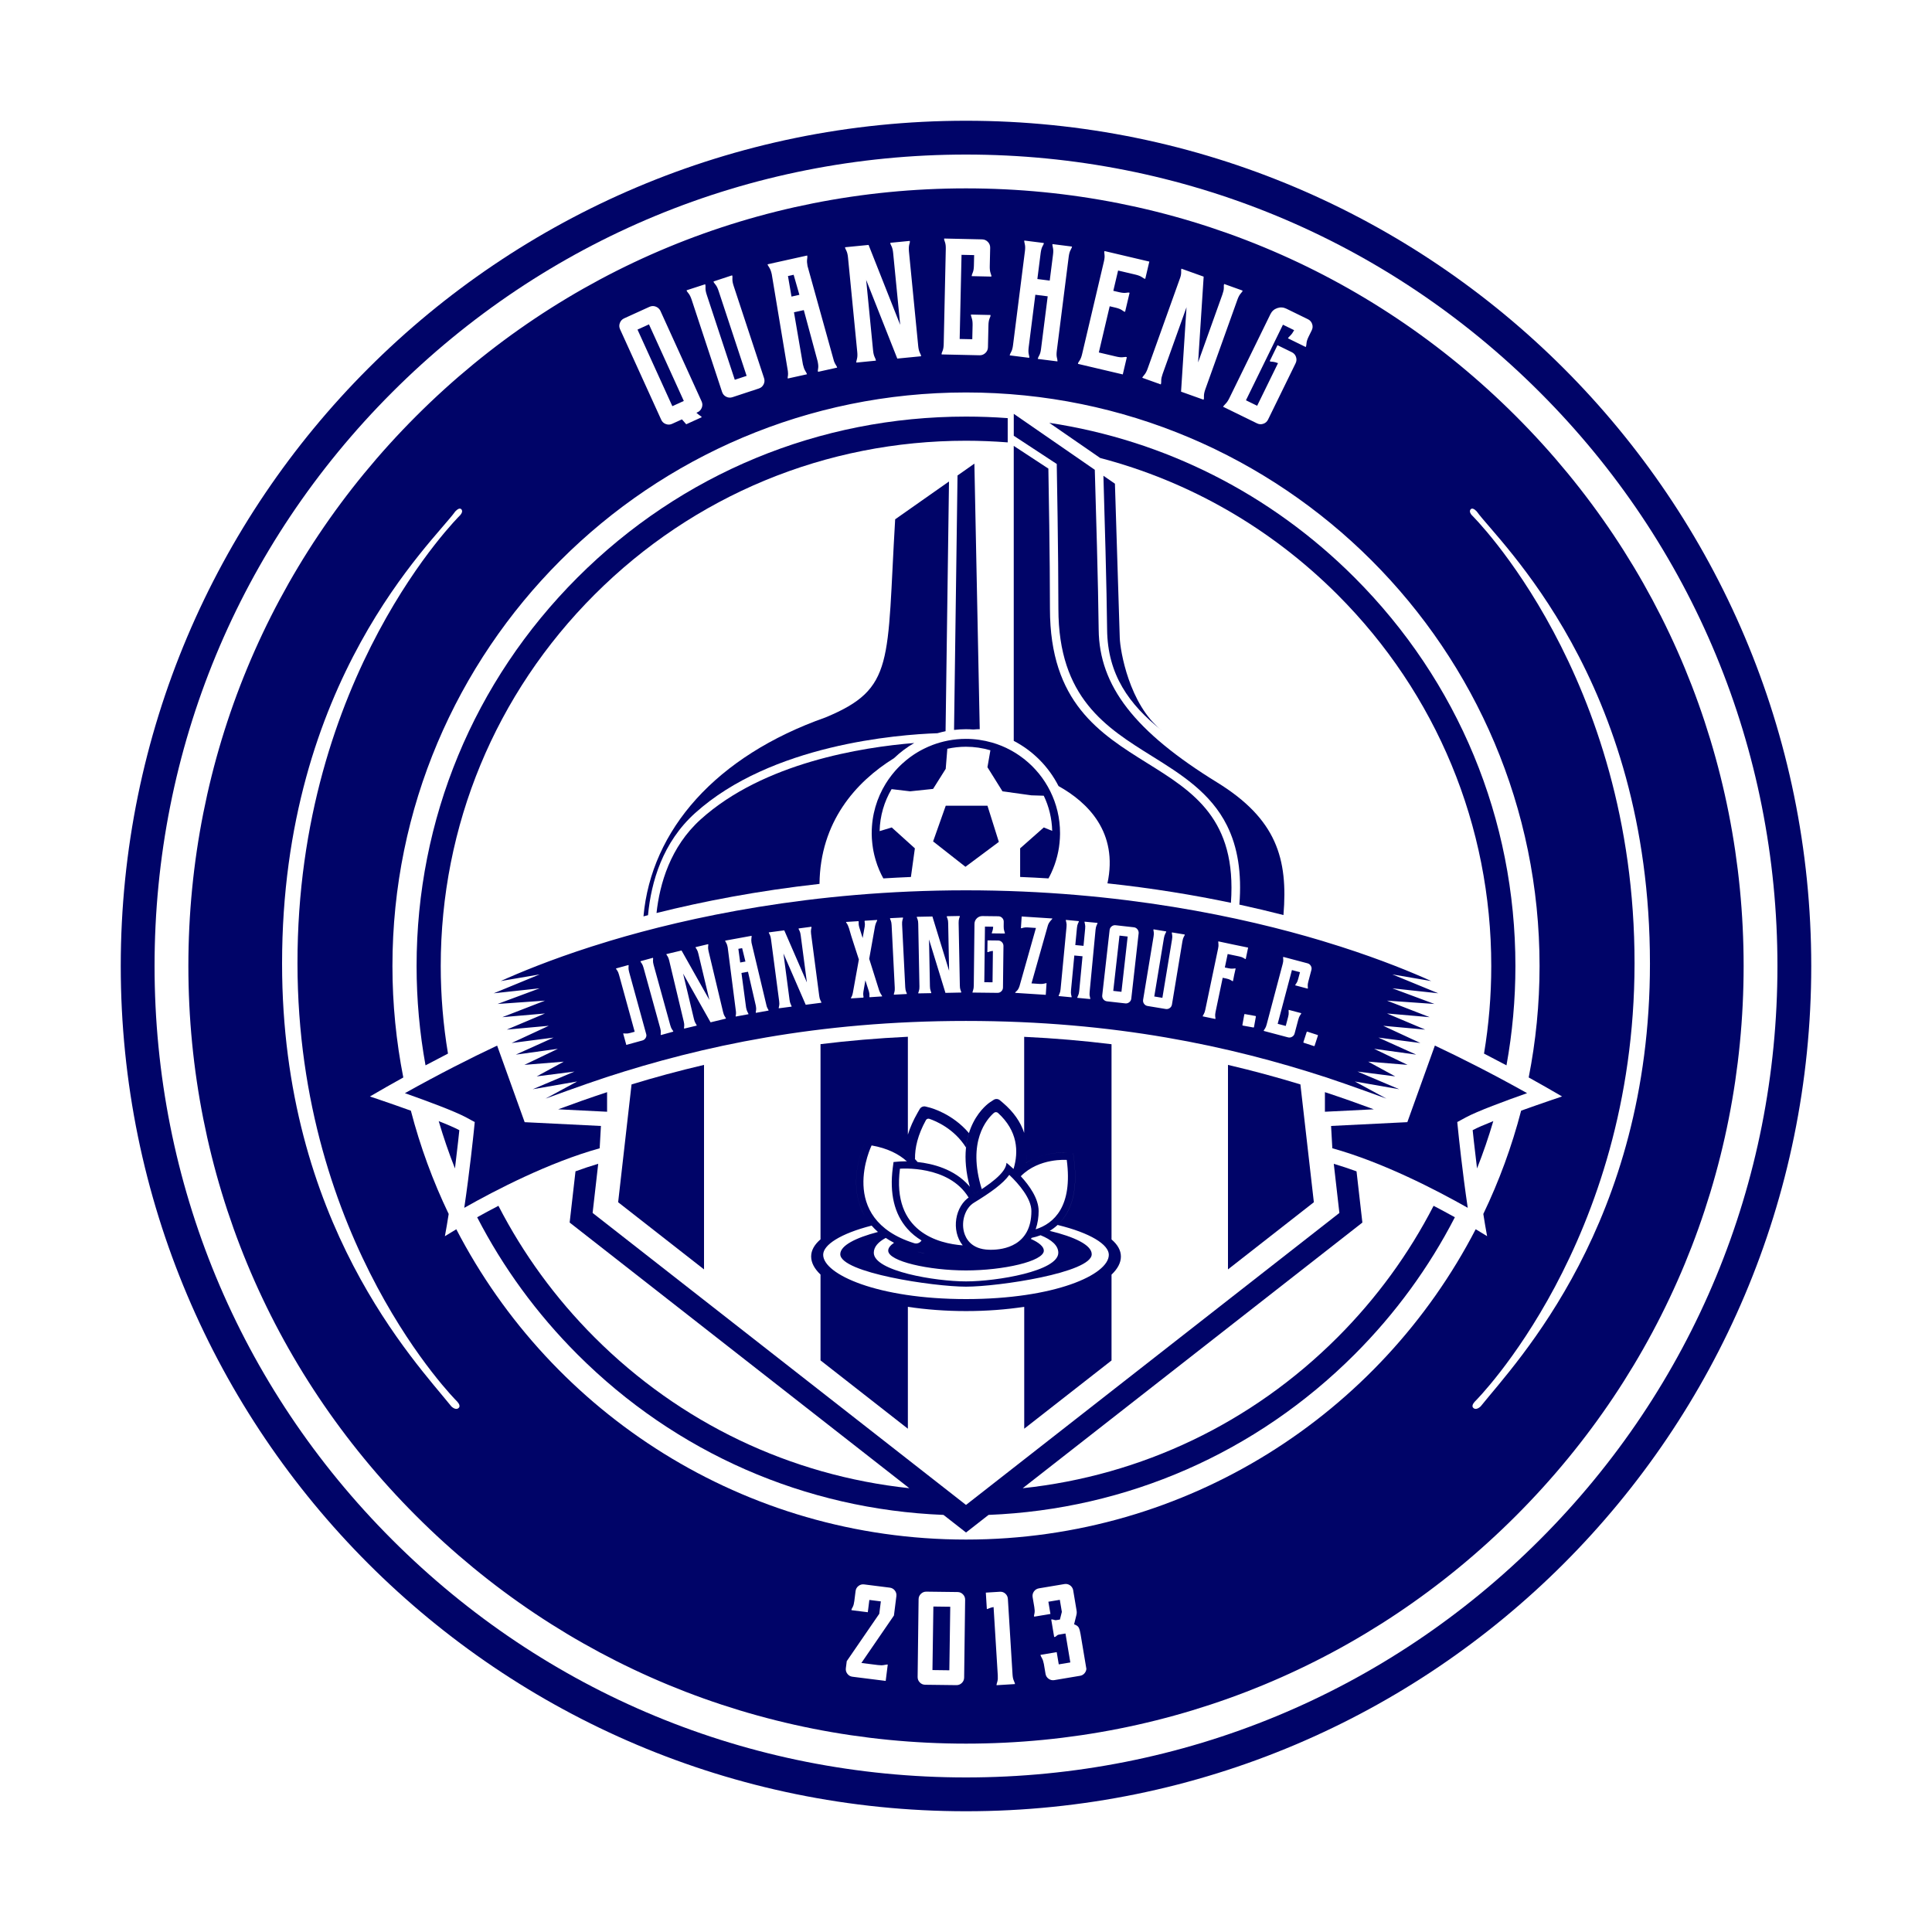 <?xml version="1.0" encoding="utf-8"?>
<!-- Created by @FCLOGO 2022-06-02 16:20:10 . https://fclogo.top/ -->
<!-- FOR PERSONAL USE ONLY NOT FOR COMMERCIAL USE -->
<svg version="1.1" xmlns="http://www.w3.org/2000/svg" xmlns:xlink="http://www.w3.org/1999/xlink" x="0px" y="0px"
	 viewBox="0 0 800 800" enable-background="new 0 0 800 800" xml:space="preserve">
<g>
	<path fill="#000468" d="M618.34,464.23c-3.61,1.43-6.69,2.75-8.54,3.75c0,0,0.69,6.82,1.81,15.84
		C614.15,477.41,616.39,470.87,618.34,464.23z"/>
	<path fill="#000468" d="M553.8,553.8c-35.5,35.5-81.1,57.19-130.32,62.44l140.65-110l-2.42-21.21c-3.14-1.14-6.29-2.19-9.42-3.12
		l2.32,20.35L407.42,617.36l0,0l-7.42,5.8L245.39,502.25l2.32-20.35c-3.13,0.93-6.28,1.98-9.41,3.12l-2.42,21.21l140.65,110
		c-49.22-5.25-94.83-26.94-130.32-62.44c-16.25-16.25-29.6-34.63-39.82-54.49c-3.2,1.66-6.16,3.27-8.81,4.74
		c10.67,20.71,24.61,39.87,41.56,56.82c40.76,40.76,94.27,64.14,151.54,66.43l9.33,7.29l9.33-7.29
		c57.27-2.29,110.78-25.67,151.54-66.43c16.95-16.95,30.88-36.11,41.55-56.82c-2.65-1.47-5.61-3.08-8.81-4.74
		C583.39,519.17,570.05,537.55,553.8,553.8z"/>
	<path fill="#000468" d="M291.52,525.63v-84.68c-10.67,2.49-20.66,5.23-30.01,8.09l-5.55,48.78L291.52,525.63z"/>
	<path fill="#000468" d="M508.48,525.63l35.56-27.81l-5.57-48.79c-9.35-2.85-19.33-5.59-29.99-8.08V525.63z"/>
	<path fill="#000468" d="M400,50C206.7,50,50,206.7,50,400s156.7,350,350,350s350-156.7,350-350S593.3,50,400,50z M637.59,637.59
		C574.13,701.05,489.75,736,400,736s-174.13-34.95-237.59-98.41S64,489.75,64,400s34.95-174.13,98.41-237.59S310.25,64,400,64
		s174.13,34.95,237.59,98.41S736,310.25,736,400S701.05,574.13,637.59,637.59z"/>
	<path fill="#000468" d="M185.5,436.27c-1.98-11.87-3-23.99-3-36.27c0-58.1,22.62-112.72,63.7-153.8
		c41.08-41.08,95.7-63.7,153.8-63.7c5.8,0,11.55,0.24,17.27,0.68l0-10.04c-5.72-0.43-11.48-0.64-17.27-0.64
		c-60.77,0-117.9,23.66-160.87,66.63S172.5,339.23,172.5,400c0,13.95,1.26,27.7,3.7,41.14C179.38,439.44,182.48,437.82,185.5,436.27
		z"/>
	<path fill="#000468" d="M553.8,246.2c41.08,41.08,63.7,95.7,63.7,153.8c0,12.28-1.02,24.4-3,36.27c3.02,1.55,6.12,3.17,9.3,4.87
		c2.44-13.44,3.7-27.19,3.7-41.14c0-60.77-23.66-117.9-66.63-160.87c-34.73-34.73-78.71-56.84-126.38-64.04l21.07,14.55
		C492.39,199.3,526.16,218.57,553.8,246.2z"/>
	<path fill="#000468" d="M188.39,483.83c1.12-9.03,1.81-15.84,1.81-15.84c-1.85-1.01-4.93-2.33-8.54-3.75
		C183.61,470.87,185.85,477.41,188.39,483.83z"/>
	<polygon fill="#000468" points="305.74,392.89 306.5,398.55 308.67,398.15 307.3,392.61 	"/>
	
		<rect x="452.43" y="397.59" transform="matrix(0.112 -0.994 0.994 0.112 15.101 815.491)" fill="#000468" width="23.03" height="3.41"/>
	<path fill="#000468" d="M576.54,403.48l16.13,2.76c-7.71-3.49-20.45-8.78-37.56-14.27c-2.54-0.81-5.16-1.63-7.89-2.45
		C515.49,380,464.2,368.66,400,368.66S284.51,380,252.78,389.52c-2.73,0.82-5.35,1.64-7.89,2.45
		c-17.11,5.49-29.85,10.78-37.56,14.27l16.13-2.76l-19.01,7.82l19.01-2.06l-17.42,6.48l19.64-1.38L208,421.19l17.67-1.53
		l-15.82,6.68h0l17.38-1.58l-15.38,7.13l17.38-2.25l-15.65,7.06l17.42-2.41l-13.85,6.65l16.29-1.33l-11.2,6.1l15.63-2l-17.28,7.32
		l18.39-3.21l-13.09,7.09c0,0,16.33-5.98,25.1-8.84c39.45-12.86,87.41-23.32,149-23.32s109.55,10.47,149,23.32
		c8.77,2.86,25.1,8.84,25.1,8.84l-13.09-7.09l18.39,3.21l-17.28-7.32l15.63,2l-11.2-6.1l16.29,1.33L569,434.29l17.42,2.41
		l-15.65-7.06l17.38,2.25l-15.38-7.13l17.38,1.58h0l-15.82-6.68l17.67,1.53l-17.67-6.85l19.64,1.38l-17.42-6.48l19.01,2.06
		L576.54,403.48z M267.36,429.78c-0.31,0.54-0.76,0.89-1.36,1.06l-6.66,1.83l-1.3-4.71c0.02-0.01,0.07-0.02,0.13-0.03
		c0.06-0.02,0.12-0.02,0.18-0.01c0.08-0.02,0.34-0.01,0.81,0.04c0.47,0.04,1.08-0.03,1.82-0.24l1.83-0.5l-6.49-23.59
		c-0.2-0.75-0.44-1.31-0.7-1.69c-0.27-0.38-0.42-0.61-0.47-0.67l-0.07-0.26l5.16-1.42l0.07,0.26c0,0.08-0.02,0.36-0.06,0.82
		c-0.03,0.46,0.06,1.07,0.26,1.82l7.05,25.64C267.75,428.69,267.67,429.24,267.36,429.78z M273.65,428.6l-0.08-0.3
		c0.01-0.05,0.03-0.32,0.06-0.8c0.03-0.48-0.06-1.08-0.26-1.8l-6.9-25c-0.21-0.75-0.44-1.31-0.71-1.7
		c-0.27-0.38-0.42-0.61-0.47-0.68l-0.08-0.3l5.16-1.42l0.08,0.3c0,0.08-0.02,0.36-0.06,0.82c-0.03,0.47,0.06,1.07,0.26,1.82l6.9,25
		c0.2,0.73,0.44,1.29,0.7,1.68c0.27,0.39,0.43,0.62,0.46,0.66l0.08,0.3L273.65,428.6z M294.23,423.32l-11.37-20.17l4.5,18.86
		c0.17,0.73,0.39,1.29,0.64,1.68c0.25,0.39,0.39,0.62,0.41,0.7c0.05,0.1,0.08,0.19,0.11,0.29l-5.24,1.25
		c-0.02-0.1-0.04-0.21-0.04-0.31c0.01-0.08,0.04-0.35,0.08-0.82c0.05-0.46-0.01-1.06-0.19-1.79l-6.03-25.27
		c-0.17-0.73-0.39-1.29-0.64-1.7c-0.26-0.4-0.4-0.63-0.44-0.67c-0.05-0.09-0.08-0.19-0.11-0.29l6.3-1.5l11.54,20.48l-4.58-19.2
		c-0.17-0.73-0.39-1.29-0.64-1.7c-0.26-0.4-0.4-0.63-0.44-0.67l-0.07-0.3l5.21-1.24l0.07,0.3c-0.01,0.06-0.04,0.32-0.09,0.8
		c-0.04,0.48,0.02,1.08,0.19,1.8l6.03,25.27c0.17,0.73,0.39,1.29,0.64,1.68c0.25,0.39,0.4,0.62,0.44,0.69l0.07,0.3L294.23,423.32z
		 M313,419.4l-0.06-0.31c0.02-0.05,0.06-0.31,0.14-0.77c0.07-0.46,0.04-1.07-0.1-1.83l-3.25-14.11l-2.71,0.5l1.92,14.35
		c0.14,0.74,0.32,1.32,0.55,1.73c0.23,0.42,0.35,0.65,0.36,0.7c0.05,0.1,0.08,0.2,0.09,0.3l-5.3,0.97c0.02-0.03,0.02-0.14-0.02-0.31
		c0.02-0.05,0.05-0.23,0.1-0.51c0.06-0.29,0.06-0.68,0.02-1.2l-3.42-26.65c-0.14-0.76-0.33-1.35-0.56-1.75
		c-0.23-0.4-0.37-0.64-0.41-0.71c-0.04-0.1-0.08-0.2-0.09-0.3l10.95-2c0.02,0.1,0.03,0.21,0.02,0.31c0.01,0.08-0.02,0.34-0.09,0.79
		c-0.08,0.45-0.06,1.04,0.05,1.78l6.28,26.32c0.16,0.44,0.31,0.78,0.46,1.02c0.15,0.24,0.23,0.38,0.24,0.43
		c0.04,0.1,0.08,0.2,0.1,0.3L313,419.4z M333.63,416.05l-9.22-21.23l2.53,19.22c0.1,0.74,0.25,1.32,0.46,1.74
		c0.21,0.42,0.32,0.66,0.33,0.74c0.04,0.1,0.06,0.2,0.08,0.3l-5.34,0.7c-0.01-0.1-0.01-0.21,0-0.31c0.02-0.08,0.07-0.35,0.17-0.8
		c0.1-0.46,0.1-1.05,0-1.8l-3.39-25.75c-0.1-0.74-0.25-1.33-0.47-1.76c-0.21-0.43-0.33-0.67-0.37-0.72c-0.04-0.1-0.07-0.2-0.08-0.3
		l6.42-0.84l9.37,21.57l-2.57-19.57c-0.1-0.74-0.25-1.33-0.46-1.76c-0.21-0.43-0.34-0.67-0.37-0.72l-0.04-0.31l5.3-0.7l0.04,0.31
		c-0.02,0.05-0.08,0.32-0.17,0.79c-0.09,0.47-0.09,1.07,0,1.82l3.38,25.76c0.1,0.75,0.25,1.32,0.47,1.74
		c0.21,0.41,0.33,0.66,0.37,0.73l0.04,0.31L333.63,416.05z M360.06,412.93c0-0.03-0.01-0.06-0.03-0.12
		c-0.02-0.05-0.03-0.11-0.03-0.19c0-0.05,0-0.26,0.02-0.62c0.02-0.36-0.06-0.86-0.23-1.5l-1.46-4.57l-0.82,4.75
		c-0.09,0.63-0.1,1.12-0.04,1.48c0.06,0.36,0.09,0.57,0.1,0.62l-0.06,0.31l-5.15,0.33l0.06-0.32c0.05-0.05,0.15-0.25,0.31-0.58
		c0.16-0.33,0.3-0.8,0.42-1.41l2.49-13.8c-0.68-2.16-1.39-4.32-2.11-6.49c-0.72-2.17-1.39-4.33-1.99-6.5l-0.14-0.34
		c-0.19-0.58-0.39-1.04-0.59-1.36c-0.2-0.32-0.33-0.51-0.39-0.56l-0.1-0.3l5.15-0.33l0.1,0.3c0,0.05,0,0.27-0.02,0.64
		c-0.02,0.38,0.06,0.88,0.23,1.52l1.42,4.53l0.86-4.75c0.09-0.63,0.1-1.12,0.04-1.48c-0.06-0.36-0.09-0.57-0.1-0.62l0.06-0.31
		l5.18-0.33l-0.06,0.31c-0.02,0.05-0.13,0.27-0.31,0.64c-0.18,0.37-0.36,0.89-0.52,1.55l-2.43,13.6l4.15,13.18
		c0.25,0.63,0.49,1.12,0.72,1.47c0.23,0.35,0.36,0.55,0.39,0.6l0.1,0.31L360.06,412.93z M370.15,411.87l-0.02-0.31
		c0.02-0.05,0.1-0.31,0.23-0.77c0.13-0.46,0.18-1.06,0.14-1.81l-1.3-25.9c-0.04-0.77-0.15-1.38-0.32-1.81
		c-0.18-0.43-0.28-0.68-0.31-0.76l-0.02-0.31l5.34-0.27l0.02,0.31c-0.02,0.08-0.1,0.34-0.23,0.79c-0.13,0.45-0.18,1.06-0.14,1.83
		l1.3,25.9c0.04,0.75,0.15,1.35,0.32,1.79c0.18,0.44,0.28,0.69,0.31,0.74l0.02,0.31L370.15,411.87z M391.49,411.13L384.69,389
		l0.37,19.38c0.01,0.75,0.1,1.34,0.27,1.78c0.16,0.44,0.25,0.69,0.25,0.77c0.03,0.1,0.04,0.21,0.04,0.31l-5.39,0.1
		c0-0.1,0.01-0.21,0.03-0.31c0.02-0.08,0.11-0.34,0.26-0.78c0.15-0.44,0.21-1.04,0.2-1.79l-0.5-25.97c-0.01-0.75-0.1-1.35-0.27-1.8
		c-0.16-0.45-0.26-0.7-0.29-0.75c-0.03-0.1-0.04-0.21-0.04-0.31l6.47-0.13l6.91,22.48l-0.38-19.73c-0.01-0.75-0.1-1.35-0.27-1.8
		c-0.16-0.45-0.26-0.7-0.29-0.75l-0.01-0.31l5.35-0.1l0.01,0.31c-0.03,0.05-0.11,0.31-0.26,0.76c-0.14,0.46-0.21,1.05-0.2,1.8
		l0.5,25.97c0.01,0.75,0.1,1.34,0.27,1.78c0.16,0.44,0.26,0.69,0.29,0.77l0.01,0.31L391.49,411.13z M407.85,383.68l-0.27,23.03
		l3.41,0.04l0.15-12.99c-0.58,0.05-1.05,0.13-1.39,0.26c-0.34,0.13-0.54,0.2-0.6,0.22l-0.3,0l0.06-4.85l4.38,0.05
		c0.62,0.01,1.15,0.23,1.58,0.68c0.43,0.45,0.65,0.98,0.64,1.6l-0.2,17.18c-0.01,0.62-0.23,1.15-0.68,1.58
		c-0.44,0.44-0.98,0.65-1.6,0.64L402.69,411c0-0.1,0.02-0.21,0.04-0.31c0-0.08,0.08-0.33,0.24-0.77c0.16-0.44,0.24-1.05,0.25-1.82
		l0.29-25.55c0.01-0.9,0.34-1.67,0.98-2.3c0.64-0.62,1.41-0.93,2.32-0.92l6.59,0.08c0.62,0.01,1.15,0.23,1.58,0.68
		c0.44,0.44,0.65,0.98,0.64,1.6l-0.02,1.94c-0.01,0.78,0.07,1.38,0.23,1.83c0.16,0.44,0.24,0.7,0.24,0.78
		c0.03,0.1,0.04,0.21,0.03,0.31l-5.42-0.06c0-0.1,0.02-0.21,0.04-0.31c0-0.05,0.08-0.29,0.24-0.72c0.16-0.42,0.25-1,0.29-1.72
		L407.85,383.68z M435.61,380.62c-0.03,0.05-0.11,0.14-0.23,0.26c-0.12,0.12-0.27,0.28-0.44,0.48c-0.17,0.2-0.35,0.44-0.53,0.74
		c-0.19,0.3-0.35,0.64-0.48,1.02l-6.81,24.08l3.33,0.22c0.77,0.05,1.38,0.01,1.83-0.11c0.45-0.13,0.71-0.19,0.79-0.18
		c0.03,0,0.06,0,0.1-0.02c0.04-0.01,0.07-0.01,0.1-0.01l0.08,0l-0.32,4.84l-12.69-0.82c0-0.05,0.05-0.15,0.14-0.3
		c0.05-0.05,0.27-0.25,0.64-0.6c0.37-0.35,0.72-0.97,1.03-1.86l6.81-24.11l-3.33-0.22c-0.78-0.05-1.39-0.01-1.83,0.11
		c-0.45,0.13-0.71,0.2-0.79,0.22l-0.27-0.02l0.31-4.84l12.73,0.82L435.61,380.62z M454.4,382.46c0,0.05-0.11,0.29-0.32,0.71
		c-0.21,0.42-0.35,1.02-0.43,1.79l-2.46,25.82c-0.07,0.77-0.05,1.39,0.08,1.84c0.12,0.45,0.18,0.72,0.18,0.8
		c0.02,0.08,0.02,0.17,0.01,0.27l-5.4-0.51c0.01-0.1,0.03-0.19,0.06-0.27c0.01-0.08,0.12-0.33,0.33-0.75
		c0.21-0.42,0.35-1.02,0.43-1.79l1.37-14.4l-3.4-0.32l-1.37,14.4c-0.07,0.77-0.05,1.39,0.06,1.84c0.11,0.45,0.18,0.72,0.2,0.8
		l-0.03,0.27l-5.36-0.51c0.01-0.1,0.03-0.19,0.06-0.27c0.01-0.08,0.11-0.33,0.32-0.75c0.21-0.42,0.35-1.02,0.43-1.79l2.46-25.82
		c0.08-0.77,0.05-1.38-0.08-1.84c-0.13-0.45-0.19-0.71-0.18-0.76c-0.02-0.1-0.02-0.21-0.01-0.31l5.37,0.51l-0.03,0.31
		c-0.03,0.05-0.15,0.28-0.34,0.71c-0.2,0.42-0.33,1.02-0.41,1.78l-0.68,7.11l3.4,0.32l0.68-7.11c0.07-0.77,0.05-1.38-0.07-1.83
		c-0.12-0.45-0.18-0.7-0.17-0.76c-0.02-0.11-0.02-0.21-0.01-0.31l5.38,0.51C454.46,382.25,454.43,382.36,454.4,382.46z
		 M468.44,413.5c-0.07,0.62-0.35,1.12-0.84,1.5c-0.49,0.39-1.04,0.55-1.65,0.48l-7.55-0.85c-0.62-0.07-1.12-0.35-1.51-0.83
		c-0.39-0.49-0.55-1.04-0.48-1.65l3.06-27.05c0.07-0.62,0.35-1.12,0.83-1.5c0.48-0.39,1.04-0.55,1.65-0.48l7.55,0.85
		c0.59,0.07,1.08,0.33,1.45,0.79c0.38,0.46,0.56,0.99,0.55,1.58L468.44,413.5z M490.54,387.27c-0.04,0.07-0.17,0.31-0.39,0.72
		c-0.22,0.41-0.4,0.99-0.53,1.76l-4,24.17l-0.34,2.03c-0.1,0.61-0.4,1.1-0.91,1.46c-0.5,0.36-1.06,0.49-1.68,0.39l-7.5-1.24
		c-0.61-0.1-1.1-0.41-1.46-0.91c-0.36-0.5-0.49-1.06-0.39-1.68l4.33-26.2c0.13-0.76,0.15-1.38,0.07-1.83
		c-0.08-0.46-0.13-0.73-0.14-0.81l0.05-0.31l5.28,0.87c-0.02,0.1-0.05,0.2-0.09,0.3c-0.01,0.08-0.13,0.32-0.36,0.73
		c-0.22,0.41-0.4,1-0.53,1.76l-3.99,24.14l3.36,0.56l3.99-24.14c0.12-0.76,0.15-1.37,0.07-1.83c-0.08-0.46-0.13-0.73-0.14-0.81
		l0.05-0.31l5.28,0.87L490.54,387.27z M508.72,400.94c0.75,0.16,1.36,0.21,1.82,0.14c0.46-0.07,0.73-0.09,0.8-0.07
		c0.06-0.01,0.12-0.02,0.18,0c0.06,0.01,0.11,0.02,0.13,0.03c-0.42,1.73-0.78,3.48-1.1,5.24l-0.3-0.06c-0.07-0.04-0.3-0.18-0.7-0.42
		c-0.39-0.24-0.97-0.44-1.72-0.6l-1.54-0.32l-2.96,14.16c-0.15,0.74-0.2,1.34-0.14,1.81c0.06,0.47,0.1,0.74,0.11,0.79l-0.06,0.3
		l-5.24-1.09c0.02-0.1,0.06-0.2,0.1-0.3c0.01-0.05,0.14-0.28,0.38-0.69c0.24-0.41,0.45-0.98,0.6-1.72l5.31-25.39
		c0.16-0.76,0.21-1.37,0.14-1.83c-0.06-0.46-0.09-0.73-0.07-0.81c0-0.11,0-0.21,0.02-0.31c2.05,0.45,4.1,0.89,6.17,1.31
		c2.06,0.42,4.12,0.84,6.17,1.27l-0.99,4.74l-0.3-0.06c-0.05-0.03-0.27-0.17-0.67-0.42c-0.4-0.24-0.98-0.44-1.73-0.6l-4.78-1
		l-1.17,5.58L508.72,400.94z M519.25,425.29c-0.03,0.14-0.11,0.2-0.26,0.17l-4.36-0.79c-0.14-0.03-0.2-0.11-0.18-0.25l0.78-4.33
		c0.03-0.14,0.11-0.2,0.26-0.18l4.36,0.79c0.15,0.03,0.21,0.11,0.18,0.26L519.25,425.29z M538.74,419.83
		c-0.04,0.04-0.19,0.26-0.45,0.66c-0.27,0.4-0.5,0.96-0.69,1.68l-1.53,5.77c-0.16,0.6-0.51,1.06-1.05,1.37
		c-0.54,0.31-1.11,0.39-1.71,0.23l-10.04-2.66l0.08-0.3c0.04-0.04,0.19-0.26,0.45-0.66c0.27-0.4,0.5-0.96,0.69-1.68l6.65-25.11
		c0.19-0.72,0.27-1.32,0.23-1.78c-0.04-0.46-0.06-0.74-0.07-0.82l0.08-0.3l10.04,2.66c0.6,0.16,1.06,0.51,1.37,1.05
		c0.31,0.54,0.39,1.11,0.23,1.7l-1.28,4.84c-0.2,0.75-0.28,1.35-0.24,1.82c0.04,0.46,0.06,0.74,0.07,0.82l-0.07,0.26l-5.21-1.38
		c0.03-0.1,0.06-0.19,0.11-0.25c0.02-0.07,0.17-0.3,0.44-0.68c0.28-0.38,0.51-0.95,0.71-1.7l0.75-2.81l-3.34-0.88l-5.9,22.26
		l3.34,0.88l0.99-3.75c0.19-0.73,0.27-1.33,0.23-1.81c-0.04-0.48-0.05-0.74-0.04-0.79c0.01-0.11,0.02-0.21,0.05-0.31l5.19,1.37
		L538.74,419.83z M544.35,433.02c-0.04,0.14-0.14,0.18-0.28,0.14l-4.22-1.38c-0.14-0.05-0.18-0.14-0.14-0.27l1.36-4.18
		c0.05-0.14,0.14-0.18,0.28-0.14l4.22,1.37c0.14,0.05,0.19,0.14,0.14,0.28L544.35,433.02z"/>
	<path fill="#000468" d="M386.3,678.38c-0.07,4.38-0.13,8.76-0.19,13.16l6.99,0.09c0.05-4.39,0.12-8.77,0.19-13.13
		c0.07-4.35,0.14-8.75,0.19-13.18l-6.99-0.09C386.44,669.62,386.37,674.01,386.3,678.38z"/>
	<path fill="#000468" d="M627.69,172.31C566.87,111.49,486.01,78,400,78c-86.01,0-166.87,33.49-227.69,94.31S78,313.99,78,400
		c0,86.01,33.49,166.87,94.31,227.69C233.13,688.51,313.99,722,400,722c86.01,0,166.87-33.49,227.69-94.31
		C688.51,566.87,722,486.01,722,400C722,313.99,688.51,233.13,627.69,172.31z M528.88,127.58c1.28-0.44,2.54-0.36,3.77,0.24
		l8.96,4.38c0.84,0.41,1.42,1.06,1.72,1.95c0.31,0.89,0.25,1.75-0.16,2.6l-1.29,2.63c-0.52,1.06-0.81,1.94-0.87,2.65
		c-0.07,0.71-0.12,1.12-0.17,1.22c-0.03,0.16-0.09,0.31-0.15,0.45l-7.38-3.61c0.07-0.14,0.16-0.27,0.26-0.39
		c0.03-0.07,0.3-0.34,0.79-0.82c0.49-0.48,1-1.2,1.52-2.16l-4.64-2.27l-15.32,31.3l4.64,2.27l8.64-17.65
		c-0.83-0.32-1.52-0.51-2.07-0.56c-0.55-0.05-0.87-0.08-0.96-0.08l-0.41-0.2l3.22-6.59l5.95,2.91c0.84,0.41,1.42,1.06,1.72,1.95
		c0.3,0.89,0.25,1.75-0.16,2.6l-11.42,23.35c-0.41,0.84-1.06,1.42-1.95,1.72c-0.89,0.31-1.76,0.25-2.6-0.16l-14.07-6.88
		c0.07-0.14,0.15-0.27,0.26-0.4c0.05-0.1,0.33-0.4,0.83-0.9c0.5-0.5,1.01-1.27,1.53-2.32l16.99-34.73
		C526.66,128.85,527.6,128.02,528.88,127.58z M489.09,112.93c0.01-0.72,0.01-1.13,0-1.22c0.01-0.16,0.05-0.31,0.1-0.46l9.22,3.3
		l-2.3,35.51l10.06-28.12c0.38-1.07,0.58-1.96,0.59-2.68c0.01-0.72,0.01-1.13,0-1.22l0.16-0.44l7.62,2.73l-0.16,0.44
		c-0.07,0.06-0.32,0.37-0.77,0.94c-0.45,0.57-0.87,1.38-1.25,2.45l-13.25,37.01c-0.38,1.07-0.57,1.95-0.58,2.66
		c0,0.71-0.01,1.12-0.01,1.24l-0.16,0.44l-9.31-3.33l2.26-34.96l-9.89,27.62c-0.38,1.07-0.58,1.95-0.58,2.66
		c0,0.71-0.02,1.11-0.06,1.22c-0.02,0.16-0.06,0.32-0.11,0.46l-7.68-2.75c0.05-0.15,0.12-0.29,0.21-0.42
		c0.08-0.1,0.34-0.42,0.78-0.97c0.44-0.55,0.86-1.35,1.24-2.42l13.25-37.01C488.89,114.54,489.08,113.65,489.09,112.93z
		 M446.45,150.21c0.05-0.06,0.28-0.4,0.66-1.02c0.38-0.61,0.71-1.47,0.97-2.58l9.01-38.26c0.26-1.1,0.35-2,0.28-2.71
		c-0.08-0.7-0.12-1.11-0.13-1.24l0.11-0.45l18.56,4.37l-1.68,7.14l-0.46-0.11c-0.1-0.07-0.46-0.29-1.05-0.67
		c-0.59-0.38-1.46-0.71-2.6-0.98l-7.14-1.68l-1.98,8.4l2.34,0.55c1.14,0.27,2.06,0.37,2.76,0.29c0.7-0.08,1.1-0.13,1.18-0.14
		l0.46,0.11l-1.86,7.88l-0.45-0.11c-0.07-0.06-0.4-0.27-0.99-0.66c-0.6-0.38-1.46-0.7-2.6-0.97l-2.34-0.55l-4.5,19.13l7.14,1.68
		c1.14,0.27,2.06,0.37,2.76,0.29c0.7-0.08,1.11-0.12,1.24-0.13l0.46,0.11l-1.68,7.14l-18.56-4.37L446.45,150.21z M418.21,146.75
		c0.02-0.12,0.19-0.49,0.53-1.12c0.34-0.63,0.58-1.52,0.73-2.69l4.93-38.94c0.15-1.16,0.14-2.09-0.03-2.78
		c-0.17-0.69-0.25-1.08-0.24-1.15c-0.02-0.16-0.02-0.32,0-0.47l8.09,1.02l-0.06,0.46c-0.05,0.07-0.23,0.42-0.55,1.05
		c-0.32,0.63-0.55,1.52-0.7,2.68l-1.36,10.73l5.12,0.65l1.36-10.73c0.15-1.16,0.14-2.08-0.02-2.77c-0.16-0.69-0.23-1.07-0.22-1.15
		c-0.02-0.16-0.02-0.32,0-0.47l8.11,1.03c-0.02,0.16-0.06,0.31-0.12,0.46c-0.01,0.08-0.18,0.43-0.52,1.06
		c-0.34,0.63-0.58,1.52-0.73,2.69l-4.93,38.94c-0.15,1.17-0.14,2.09,0.03,2.78c0.17,0.69,0.24,1.1,0.23,1.21
		c0.03,0.12,0.03,0.26,0.01,0.41l-8.15-1.03c0.02-0.15,0.06-0.29,0.11-0.4c0.02-0.12,0.19-0.49,0.53-1.12
		c0.34-0.63,0.58-1.52,0.72-2.69l2.75-21.71l-5.12-0.65l-2.75,21.71c-0.15,1.17-0.15,2.09,0,2.78c0.15,0.69,0.23,1.1,0.26,1.22
		l-0.05,0.41l-8.09-1.02C418.13,147,418.16,146.86,418.21,146.75z M389.92,146.27c0.04-0.07,0.19-0.45,0.44-1.13
		c0.25-0.68,0.39-1.59,0.41-2.72l0.86-39.3c0.03-1.13-0.07-2.03-0.29-2.7c-0.22-0.67-0.35-1.06-0.39-1.18l0.01-0.47l15.71,0.35
		c0.94,0.02,1.74,0.37,2.39,1.05c0.65,0.68,0.97,1.49,0.95,2.43l-0.17,7.57c-0.03,1.17,0.07,2.09,0.29,2.77
		c0.22,0.67,0.35,1.06,0.38,1.18l-0.01,0.41l-8.15-0.18c0-0.16,0.03-0.29,0.07-0.41c0-0.12,0.14-0.51,0.41-1.16
		c0.27-0.66,0.41-1.58,0.44-2.75l0.1-4.4l-5.22-0.11l-0.77,34.84l5.22,0.11l0.13-5.86c0.02-1.13-0.08-2.05-0.31-2.74
		c-0.23-0.69-0.34-1.07-0.34-1.15c-0.03-0.16-0.05-0.31-0.05-0.47l8.12,0.18l-0.01,0.47c-0.04,0.08-0.18,0.46-0.44,1.13
		c-0.25,0.68-0.39,1.59-0.41,2.72l-0.2,9.03c-0.02,0.94-0.37,1.73-1.05,2.38c-0.68,0.65-1.49,0.97-2.43,0.95l-15.71-0.35
		L389.92,146.27z M359.66,101.42l13.09,33.09l-2.91-29.72c-0.11-1.13-0.32-2.02-0.61-2.68c-0.3-0.66-0.47-1.03-0.52-1.1l-0.05-0.47
		l8.06-0.79l0.05,0.47c-0.03,0.08-0.13,0.48-0.3,1.18c-0.16,0.7-0.2,1.62-0.09,2.75l3.83,39.12c0.11,1.13,0.32,2.01,0.61,2.65
		c0.3,0.64,0.47,1.01,0.52,1.13l0.05,0.47l-9.84,0.96l-12.89-32.58l2.86,29.2c0.11,1.13,0.32,2.01,0.61,2.65
		c0.3,0.64,0.46,1.02,0.47,1.13c0.05,0.15,0.09,0.31,0.1,0.46l-8.12,0.8c-0.02-0.15-0.01-0.31,0.01-0.47
		c0.03-0.12,0.13-0.52,0.29-1.21c0.17-0.69,0.2-1.59,0.09-2.72l-3.83-39.12c-0.11-1.13-0.32-2.02-0.62-2.68
		c-0.3-0.66-0.48-1.03-0.52-1.1c-0.05-0.15-0.09-0.3-0.1-0.46L359.66,101.42z M334.25,105.8c0.03,0.15,0.05,0.31,0.05,0.47
		c0.03,0.12-0.01,0.51-0.1,1.2c-0.09,0.68-0.03,1.58,0.18,2.69l10.97,39.45c0.27,0.66,0.52,1.17,0.76,1.52
		c0.24,0.35,0.36,0.56,0.38,0.64c0.07,0.15,0.13,0.3,0.16,0.45l-7.91,1.75l-0.1-0.46c0.02-0.08,0.08-0.48,0.16-1.18
		c0.09-0.7,0-1.62-0.25-2.77l-5.71-21.15l-4.07,0.9l3.7,21.59c0.25,1.11,0.56,1.97,0.93,2.59c0.38,0.62,0.57,0.97,0.59,1.04
		c0.07,0.15,0.13,0.3,0.16,0.45l-7.96,1.76c0.03-0.05,0.02-0.2-0.04-0.47c0.02-0.08,0.06-0.34,0.13-0.78
		c0.06-0.43,0.05-1.04-0.04-1.82l-6.67-40.11c-0.25-1.14-0.57-2.02-0.94-2.62c-0.37-0.6-0.59-0.95-0.65-1.06
		c-0.07-0.14-0.13-0.29-0.16-0.44L334.25,105.8z M292.01,117.7c0.05,0.15,0.08,0.3,0.09,0.46c0.04,0.11,0.05,0.52,0.03,1.22
		c-0.02,0.7,0.16,1.61,0.53,2.72l11.6,35.16l4.9-1.62l-11.6-35.16c-0.37-1.11-0.77-1.95-1.2-2.5c-0.43-0.56-0.68-0.89-0.76-0.99
		l-0.15-0.44l7.69-2.54l0.15,0.44c0,0.13-0.01,0.54-0.02,1.24c-0.01,0.71,0.16,1.62,0.53,2.73l11.61,35.21l0.97,2.95
		c0.29,0.89,0.23,1.76-0.19,2.59c-0.42,0.84-1.08,1.41-1.97,1.7l-10.92,3.6c-0.89,0.29-1.76,0.23-2.6-0.19
		c-0.84-0.42-1.4-1.08-1.7-1.97l-12.59-38.17c-0.37-1.11-0.77-1.95-1.2-2.51c-0.43-0.56-0.69-0.89-0.76-0.99l-0.15-0.44
		L292.01,117.7z M256.67,133.73c0.33-0.88,0.92-1.52,1.78-1.91l10.5-4.78c0.82-0.37,1.66-0.41,2.5-0.11
		c0.85,0.3,1.49,0.85,1.94,1.63l17.13,37.65c0.39,0.85,0.42,1.72,0.08,2.6c-0.34,0.88-0.94,1.52-1.8,1.91l-0.43,0.2
		c0.51,0.46,0.94,0.8,1.28,1.03c0.34,0.23,0.55,0.38,0.62,0.43c0.14,0.11,0.24,0.24,0.3,0.38l-6.42,2.92l-1.77-2.03l-4.07,1.85
		c-0.86,0.39-1.72,0.42-2.61,0.09c-0.88-0.33-1.52-0.92-1.9-1.77l-17.05-37.49C256.36,135.48,256.33,134.61,256.67,133.73z
		 M190.02,582.89c-1.25,1.4-3.15-0.56-3.15-0.56c-14.73-18.37-70.07-75.77-70.07-183.35c0-117.45,62.86-174.84,71.67-187.14
		c0,0,1.59-1.91,2.52-1c1.03,1-0.47,2.52-0.47,2.52s-67.45,66.35-67.34,185.62c0.11,115.55,65.9,181.14,65.9,181.14
		S190.95,581.86,190.02,582.89z M371.17,660.93l-1.01,8.02l-13.48,19.65l6.82,0.86c1.05,0.13,1.9,0.13,2.56-0.01
		c0.66-0.14,1.03-0.2,1.1-0.19c0.15-0.02,0.3-0.02,0.44,0l-0.85,6.77l-13.76-1.73c-0.87-0.11-1.57-0.51-2.1-1.2
		c-0.54-0.69-0.75-1.46-0.64-2.33l0.37-2.92l13.47-19.62l0.65-5.13l-4.76-0.6l-0.64,5.09l-6.77-0.85l0.05-0.43
		c0.04-0.07,0.21-0.39,0.51-0.96c0.29-0.57,0.5-1.37,0.63-2.42l0.52-4.12c0.11-0.86,0.51-1.57,1.2-2.1
		c0.69-0.54,1.47-0.75,2.33-0.64l10.62,1.34c0.87,0.11,1.57,0.5,2.11,1.2C371.06,659.28,371.28,660.06,371.17,660.93z
		 M399.23,694.65c-0.01,0.87-0.33,1.62-0.96,2.23c-0.63,0.61-1.38,0.91-2.25,0.9l-12.92-0.16c-0.88-0.01-1.62-0.33-2.23-0.96
		c-0.61-0.62-0.91-1.38-0.9-2.25l0.4-32.21c0.01-0.87,0.33-1.61,0.96-2.23c0.63-0.61,1.38-0.91,2.26-0.9l12.92,0.16
		c0.88,0.01,1.62,0.33,2.23,0.96c0.61,0.62,0.91,1.37,0.9,2.24L399.23,694.65z M412.65,697.81c-0.01-0.15,0-0.29,0.03-0.44
		c0.03-0.08,0.14-0.44,0.31-1.09c0.18-0.65,0.24-1.5,0.17-2.55l-1.74-28.28c-0.71,0.12-1.27,0.27-1.69,0.46
		c-0.42,0.19-0.66,0.29-0.73,0.29c-0.07,0.04-0.16,0.07-0.26,0.07l-0.11,0.01l-0.42-6.81l5.83-0.36c0.87-0.05,1.63,0.21,2.26,0.79
		c0.64,0.58,0.98,1.3,1.04,2.18l1.93,31.28c0.06,1.05,0.23,1.89,0.51,2.51c0.28,0.62,0.42,0.97,0.42,1.04
		c0.05,0.15,0.07,0.29,0.08,0.43L412.65,697.81z M449.03,692.92c-0.48,0.54-1.08,0.87-1.8,0.99l-10.66,1.79
		c-0.86,0.14-1.65-0.04-2.36-0.55c-0.71-0.51-1.14-1.19-1.28-2.06l-0.69-4.09c-0.21-1.03-0.47-1.83-0.79-2.39
		c-0.32-0.56-0.48-0.89-0.5-0.99c-0.05-0.1-0.09-0.22-0.12-0.37l6.73-1.13l0.85,5.06l4.79-0.8l-2.01-11.98l-2.8,0.47
		c-0.29,0.05-0.57,0.2-0.84,0.45c-0.27,0.25-0.48,0.4-0.61,0.46l-0.43,0.07l-1.22-7.25c0.03-0.01,0.1-0.02,0.19-0.03
		c0.09-0.01,0.17-0.01,0.25,0.01c0.18,0,0.43,0.07,0.75,0.18c0.31,0.11,0.61,0.14,0.9,0.1l1.51-0.25l0.8-3.17l-0.84-4.99l-4.74,0.79
		l0.85,5.06l-6.73,1.13l-0.07-0.43c0.02-0.08,0.1-0.43,0.21-1.06c0.12-0.63,0.09-1.46-0.09-2.5l-0.69-4.09
		c-0.14-0.86,0.04-1.65,0.54-2.36c0.51-0.71,1.19-1.14,2.06-1.29l10.55-1.77c0.82-0.14,1.58,0.02,2.27,0.47
		c0.68,0.46,1.13,1.1,1.34,1.91l1.4,8.35c0.09,0.5,0.12,0.91,0.1,1.23c-0.02,0.32-0.09,0.69-0.2,1.12l-0.89,3.58
		c1.02,0.35,1.67,0.83,1.96,1.44c0.29,0.61,0.53,1.5,0.72,2.65l2.41,14.38C449.78,691.76,449.51,692.38,449.03,692.92z M400,637.5
		c-91.87,0-171.55-52.17-211.05-128.49c-3,1.79-4.73,2.88-4.73,2.88c0.54-2.89,1.07-6.01,1.57-9.21
		c-6.53-13.59-11.79-27.9-15.66-42.77c-8.82-3.18-16.95-5.88-16.95-5.88c4.73-2.77,9.34-5.39,13.82-7.87
		c-2.94-14.93-4.5-30.36-4.5-46.15c0-131.17,106.33-237.5,237.5-237.5S637.5,268.83,637.5,400c0,15.79-1.56,31.22-4.5,46.15
		c4.48,2.48,9.08,5.1,13.82,7.87c0,0-8.12,2.71-16.95,5.88c-3.87,14.87-9.13,29.18-15.66,42.77c0.5,3.19,1.02,6.31,1.57,9.21
		c0,0-1.72-1.09-4.73-2.88C571.55,585.33,491.87,637.5,400,637.5z M613.13,582.33c0,0-1.9,1.96-3.15,0.56
		c-0.93-1.03,0.95-2.76,0.95-2.76s65.79-65.6,65.9-181.14c0.11-119.27-67.34-185.62-67.34-185.62s-1.5-1.52-0.47-2.52
		c0.94-0.91,2.52,1,2.52,1c8.81,12.3,71.67,69.69,71.67,187.14C683.21,506.57,627.86,563.96,613.13,582.33z"/>
	<polygon fill="#000468" points="331.01,122.08 328.63,113.78 326.28,114.3 327.74,122.81 	"/>
	
		<rect x="271.03" y="133.85" transform="matrix(0.91 -0.414 0.414 0.91 -38.077 126.877)" fill="#000468" width="5.22" height="34.85"/>
	<path fill="#000468" d="M251.38,460.35v-8.11c-7.15,2.35-13.88,4.74-20.24,7.1L251.38,460.35z"/>
	<path fill="#000468" d="M548.62,460.35l20.24-1.01c-6.36-2.36-13.09-4.75-20.24-7.1V460.35z"/>
	<path fill="#000468" d="M192.24,500.14c12.94-7.33,35.07-18.82,56.07-24.66l0.52-9.24l-31.58-1.57l-11.4-31.71
		c-11.29,5.32-24.1,11.82-38.19,19.7c9.16,3.23,20.65,7.48,25.41,10.06l3.51,1.91l-0.4,3.97
		C196.09,469.43,194.5,484.93,192.24,500.14z"/>
	<path fill="#000468" d="M603.42,464.62l3.51-1.91c4.76-2.58,16.25-6.83,25.41-10.06c-14.09-7.88-26.9-14.38-38.19-19.7l-11.4,31.71
		l-31.58,1.57l0.52,9.24c21,5.84,43.13,17.33,56.07,24.66c-2.26-15.21-3.85-30.71-3.93-31.54L603.42,464.62z"/>
	<path fill="#000468" d="M416.76,309.74c-0.61-0.29-1.22-0.56-1.85-0.82c-0.14-0.06-0.28-0.11-0.43-0.17
		c-0.51-0.2-1.02-0.4-1.54-0.58c-0.16-0.06-0.33-0.11-0.49-0.17c-0.51-0.17-1.03-0.34-1.56-0.49c-0.08-0.02-0.15-0.05-0.23-0.07
		l0,0.01c-3.4-0.97-6.99-1.5-10.7-1.5c-2.54,0-5.02,0.25-7.42,0.71l0,0c-0.02,0-0.05,0.01-0.07,0.02c-2.11,0.41-4.17,0.99-6.15,1.73
		c-0.16,0.06-0.31,0.12-0.47,0.19c-0.48,0.19-0.95,0.38-1.42,0.58c-0.21,0.09-0.42,0.19-0.64,0.29c-0.41,0.19-0.81,0.37-1.21,0.57
		c-0.23,0.12-0.46,0.23-0.69,0.35c-0.37,0.2-0.74,0.4-1.11,0.6c-0.23,0.13-0.46,0.26-0.69,0.4c-0.36,0.21-0.72,0.44-1.07,0.66
		c-0.22,0.14-0.44,0.28-0.65,0.42c-0.38,0.25-0.75,0.52-1.12,0.78c-0.18,0.13-0.36,0.25-0.53,0.38c-0.54,0.4-1.07,0.81-1.58,1.24
		c-0.05,0.04-0.1,0.08-0.14,0.13c-0.47,0.39-0.93,0.79-1.38,1.2c-0.16,0.14-0.31,0.3-0.47,0.44c-0.33,0.32-0.67,0.64-0.99,0.96
		c-0.17,0.17-0.33,0.35-0.5,0.52c-0.3,0.32-0.6,0.64-0.89,0.97c-0.16,0.18-0.32,0.36-0.47,0.55c-0.29,0.34-0.58,0.69-0.86,1.04
		c-0.14,0.17-0.28,0.35-0.41,0.53c-0.3,0.39-0.59,0.78-0.87,1.18c-0.11,0.15-0.21,0.3-0.32,0.45c-0.34,0.49-0.66,0.98-0.97,1.48
		c-0.04,0.07-0.09,0.13-0.13,0.2c-3.66,5.94-5.78,12.94-5.78,20.43c0,0.06,0,0.12,0,0.18l-0.01,0c0,0.23,0.02,0.47,0.02,0.7
		c0.01,0.45,0.02,0.9,0.05,1.35c0.02,0.29,0.04,0.58,0.07,0.87c0.03,0.42,0.07,0.85,0.12,1.27c0.03,0.29,0.07,0.58,0.11,0.87
		c0.06,0.41,0.12,0.83,0.18,1.24c0.05,0.28,0.1,0.57,0.15,0.85c0.08,0.41,0.16,0.82,0.26,1.23c0.06,0.27,0.12,0.54,0.19,0.81
		c0.1,0.43,0.22,0.85,0.34,1.27c0.07,0.24,0.13,0.49,0.21,0.73c0.14,0.48,0.3,0.94,0.46,1.41c0.06,0.18,0.12,0.36,0.18,0.54
		c0.23,0.64,0.48,1.28,0.75,1.91c0.04,0.08,0.08,0.17,0.11,0.25c0.23,0.54,0.48,1.07,0.73,1.6c0.1,0.2,0.21,0.4,0.31,0.6
		c0.19,0.37,0.38,0.73,0.58,1.1c3.75-0.23,7.56-0.43,11.42-0.59l1.64-11.86l-9.58-8.65l-5.02,1.52c0.14-6.34,1.93-12.28,4.96-17.39
		l7.67,0.91l9.51-1l5.23-8.31l0.67-8.31c2.48-0.54,5.05-0.84,7.69-0.84c3.52,0,6.92,0.52,10.14,1.47l-1.22,7.01l6.23,9.98
		l11.96,1.66l5.13,0.16c2.13,4.42,3.36,9.36,3.49,14.56l-3.48-1.42l-9.79,8.65v11.85c3.96,0.16,7.87,0.36,11.72,0.6
		c0.11-0.19,0.22-0.38,0.32-0.58c0.08-0.16,0.17-0.32,0.25-0.48c0.19-0.38,0.38-0.76,0.56-1.14c0.08-0.17,0.16-0.35,0.23-0.52
		c0.17-0.38,0.34-0.76,0.5-1.15c0.08-0.19,0.15-0.37,0.22-0.56c0.15-0.38,0.3-0.76,0.44-1.15c0.07-0.2,0.14-0.41,0.21-0.62
		c0.13-0.37,0.26-0.75,0.37-1.13c0.07-0.24,0.14-0.48,0.2-0.72c0.1-0.35,0.21-0.71,0.3-1.07c0.09-0.35,0.17-0.71,0.25-1.07
		c0.08-0.34,0.15-0.67,0.22-1.01c0.1-0.53,0.2-1.06,0.28-1.59c0.03-0.19,0.05-0.37,0.07-0.56c0.06-0.45,0.12-0.9,0.17-1.35
		c0.02-0.21,0.03-0.42,0.05-0.64c0.04-0.43,0.08-0.86,0.1-1.3c0.01-0.23,0.02-0.46,0.02-0.69c0.01-0.34,0.03-0.67,0.04-1.01l-0.01,0
		c0-0.14,0.01-0.28,0.01-0.43c0-6.22-1.46-12.1-4.05-17.32c-0.01-0.02-0.03-0.05-0.04-0.07c-0.29-0.59-0.6-1.17-0.92-1.74
		c-0.06-0.1-0.12-0.2-0.18-0.31c-0.28-0.49-0.58-0.98-0.88-1.46c-0.08-0.13-0.17-0.26-0.25-0.39c-0.3-0.45-0.6-0.9-0.91-1.34
		c-0.09-0.13-0.18-0.26-0.28-0.39c-0.33-0.46-0.68-0.9-1.03-1.34c-0.08-0.1-0.15-0.2-0.23-0.29c-0.87-1.06-1.79-2.08-2.76-3.05
		c-0.14-0.14-0.28-0.27-0.42-0.4c-0.35-0.33-0.69-0.66-1.05-0.98c-0.19-0.17-0.38-0.33-0.57-0.49c-0.32-0.28-0.65-0.55-0.98-0.82
		c-0.21-0.17-0.42-0.33-0.63-0.5c-0.33-0.25-0.66-0.5-1-0.74c-0.22-0.16-0.43-0.31-0.65-0.47c-0.35-0.25-0.72-0.48-1.08-0.72
		c-0.21-0.13-0.41-0.27-0.62-0.4c-0.43-0.27-0.88-0.52-1.32-0.77c-0.14-0.08-0.29-0.17-0.43-0.25c-0.61-0.33-1.23-0.65-1.86-0.95
		C416.8,309.76,416.78,309.75,416.76,309.74z"/>
	<polygon fill="#000468" points="408.89,333.64 391.61,333.64 386.38,348.41 399.77,358.92 413.6,348.61 	"/>
	<path fill="#000468" d="M391.54,302.78l1.42-103.41l-22.29,15.66c-3.55,59.41,0,70.06-28.82,82.03
		c-45.39,16-72.18,46.56-75.4,82.39c0.63-0.16,1.24-0.33,1.88-0.49c1.3-13.86,6.07-30.18,19.49-42.28
		c31.54-28.44,83.9-32.51,100.36-33.07C389.28,303.29,390.4,303.01,391.54,302.78z"/>
	<path fill="#000468" d="M403.08,302.07c0.95-0.09,1.83-0.13,2.61-0.13l-2.22-109.96l-6.98,4.91l-1.44,105.35
		c1.62-0.18,3.26-0.29,4.92-0.29C401.02,301.95,402.05,302,403.08,302.07z"/>
	<path fill="#000468" d="M461.67,200.29L456.9,197c0.45,14.89,1.37,46.95,1.53,63.69c0.19,18.71,9.11,31,22.53,41.7
		c-13.41-10.7-17.13-33.03-17.29-38.24C462.67,231.55,461.67,200.29,461.67,200.29z"/>
	<path fill="#000468" d="M437.59,193.06c0.01,0.36,0.67,36.19,0.67,59c0,36.88,19.71,49.17,38.77,61.05
		c11.95,7.45,24.31,15.16,31.06,28.76c4.44,8.95,6.14,19.66,5.11,32.71c6.39,1.39,12.48,2.84,18.25,4.32
		c1.95-23.34-2.89-39.77-27.46-54.91c-34.15-21.03-48.82-39.95-49.05-63.27c-0.18-17.75-1.2-52.8-1.61-66.19l-33.55-23.17v9.08
		l17.81,11.69L437.59,193.06z"/>
	<path fill="#000468" d="M271.85,378.06c19.29-4.83,41.92-9.21,67.49-12.06c0.27-25.62,14.94-42.2,30.85-52.05
		c2.52-2.42,5.33-4.54,8.38-6.29c-21.65,1.75-62.42,8.17-88.42,31.62C277.53,350.65,273.16,366.04,271.85,378.06z"/>
	<path fill="#000468" d="M438.31,325.49c12.07,6.74,24.8,19.08,20.26,40.29c18.63,2,35.72,4.82,51.13,8.05
		c2.49-34.66-15.59-45.95-34.52-57.75c-19.87-12.39-40.42-25.2-40.42-64.02c0-20.73-0.54-52.24-0.65-58.02l-14.34-9.41v122.15
		C427.74,310.92,434.24,317.48,438.31,325.49z"/>
	<path fill="#000468" d="M460.26,563.34V527.8c2.5-2.37,3.88-4.9,3.88-7.49c0-2.58-1.38-4.96-3.88-7.09v-80.83
		c-11.45-1.41-23.49-2.47-36.17-3.06v39.79c0,0,0,0,0,0c-1.51-4.59-4.43-8.74-8.72-12.4l-1.33-1.13c-0.73-0.62-1.78-0.69-2.58-0.17
		l-1.46,0.95c-0.7,0.46-15.13,10.27-8.42,35.06c0.11,0.13,0.21,0.28,0.32,0.41c-0.23-0.29-0.46-0.6-0.7-0.88
		c-6.04-6.89-15.01-9.12-21.29-9.8c0.01,0,0.03,0,0.04,0c-0.49-0.58-1-1.14-1.54-1.68c0.16,0.16,0.33,0.32,0.48,0.48
		c-0.1-4.68,1.16-10.03,4.51-16.13c0.27-0.5,0.87-0.73,1.41-0.55c2.65,0.89,10.27,4.05,15.18,11.86c0.24-2.2,0.67-4.18,1.22-5.96
		c-6.85-8.09-15.8-10.44-16.24-10.55l-1.68-0.43c-0.96-0.24-1.97,0.18-2.46,1.04l-0.86,1.5c-1.78,3.09-3.11,6.12-4.04,9.09v-40.53
		c-12.68,0.6-24.73,1.65-36.17,3.06v80.83c-2.5,2.14-3.88,4.51-3.88,7.09c0,2.59,1.38,5.12,3.88,7.49v35.54l36.17,28.29v-50.47
		c7.47,1.12,15.61,1.76,24.09,1.76s16.62-0.63,24.09-1.76v50.47L460.26,563.34z M441.97,477.3l2.4,0.21l0.33,2.39
		c1.5,11.39-0.29,20.1-5.35,25.86c-0.42,0.48-0.86,0.93-1.31,1.35c0.45-0.42,0.88-0.87,1.3-1.35c5.05-5.77,6.85-14.47,5.35-25.86
		l-0.33-2.39L441.97,477.3c0,0-0.55-0.04-1.49-0.04c-2.36,0-6.88,0.3-11.6,2.2c4.72-1.9,9.24-2.21,11.6-2.21
		C441.42,477.25,441.97,477.3,441.97,477.3z M375.52,480.89c-0.22,0-0.44-0.01-0.64-0.01c-1.48,0-2.39,0.08-2.48,0.08l-2.41,0.21
		l-0.31,2.39c-1.38,10.62,0.64,19.1,6,25.2c1.76,2.01,3.78,3.6,5.9,4.89c0,0,0,0,0,0c-0.63,0.99-1.85,1.5-3.03,1.13
		c-32.49-10.16-17.64-40.48-17.64-40.48C367.44,475.45,372.15,477.83,375.52,480.89z M362.13,471.5c0.55,0.11,1.1,0.22,1.64,0.34
		C363.23,471.72,362.68,471.61,362.13,471.5z M364.84,472.11c0.64,0.17,1.28,0.35,1.89,0.54
		C366.12,472.46,365.49,472.28,364.84,472.11z M367.83,473.03c0.41,0.15,0.82,0.3,1.23,0.46
		C368.65,473.33,368.25,473.17,367.83,473.03z M370.07,473.9c0.58,0.25,1.14,0.52,1.68,0.8
		C371.21,474.42,370.65,474.15,370.07,473.9z M372.71,475.22c0.34,0.19,0.67,0.39,1,0.59C373.38,475.61,373.05,475.41,372.71,475.22
		z M425.28,477.96c-0.05,1.18-0.17,2.35-0.37,3.5c1.31-0.81,2.64-1.46,3.96-1.99c-1.39,0.56-2.8,1.26-4.17,2.14
		c0.07-0.04,0.14-0.1,0.21-0.14C425.1,480.31,425.23,479.14,425.28,477.96z M424.87,472.16c0.03,0.14,0.05,0.29,0.08,0.44
		C424.92,472.45,424.9,472.3,424.87,472.16z M425.12,473.76c0.02,0.14,0.04,0.27,0.05,0.41
		C425.16,474.03,425.14,473.9,425.12,473.76z M420.6,484.9c0.39-0.4,0.8-0.77,1.2-1.13C421.39,484.13,420.99,484.5,420.6,484.9z
		 M427.08,501.46c0,14.47-11.66,16.04-16.67,16.04c-0.29,0-0.57,0-0.87-0.01c-7.37-0.2-9.65-4.65-10.36-7.29
		c-1.24-4.66,0.55-10,4.08-12.16c6.95-4.25,12.09-7.91,14.66-11.55C421.87,490.21,427.08,496.31,427.08,501.46z M402.5,518.82
		C402.5,518.82,402.5,518.82,402.5,518.82c-0.18,0-0.37,0-0.57,0c-0.3,0-0.63-0.01-0.98-0.01c0.35,0.01,0.68,0.01,0.98,0.01
		C402.13,518.82,402.32,518.82,402.5,518.82z M418.18,519.39c0,0-0.01,0-0.01,0C418.18,519.4,418.18,519.39,418.18,519.39z
		 M416.97,519.74c-0.03,0.01-0.06,0.02-0.09,0.02C416.91,519.75,416.94,519.75,416.97,519.74z M415.66,520.03
		c-0.04,0.01-0.08,0.02-0.12,0.02C415.59,520.04,415.62,520.03,415.66,520.03z M414.24,520.25c-0.03,0-0.05,0.01-0.08,0.01
		C414.19,520.26,414.21,520.26,414.24,520.25z M407.54,520.33c-0.06-0.01-0.12-0.02-0.18-0.03
		C407.43,520.31,407.48,520.32,407.54,520.33z M405.66,519.99c-0.01,0-0.01,0-0.02,0C405.65,519.99,405.66,519.99,405.66,519.99z
		 M399.52,516.65c-0.03-0.03-0.06-0.06-0.09-0.09C399.46,516.59,399.49,516.62,399.52,516.65z M401.4,518.17
		c-0.01-0.01-0.03-0.02-0.04-0.03C401.37,518.15,401.38,518.16,401.4,518.17z M400.41,517.45c-0.03-0.02-0.05-0.04-0.08-0.07
		C400.36,517.41,400.39,517.43,400.41,517.45z M399.61,518.76c-0.38-0.02-0.78-0.05-1.19-0.08
		C398.83,518.71,399.23,518.74,399.61,518.76z M400.76,518.8c-0.34-0.01-0.69-0.02-1.07-0.04
		C400.07,518.78,400.42,518.79,400.76,518.8z M383.25,518.61c-0.23,0.28-0.61,0.41-0.98,0.32l-1.83-0.48
		c-0.19-0.05-0.36-0.11-0.55-0.16c0.19,0.05,0.36,0.11,0.55,0.15l1.83,0.47C382.64,519.02,383.02,518.89,383.25,518.61z
		 M382.94,514.44c0.1,0.05,0.2,0.11,0.31,0.16C383.15,514.55,383.04,514.5,382.94,514.44z M366.64,512.51
		c1.13,0.76,2.34,1.48,3.63,2.14c-0.02-0.01-0.05-0.02-0.07-0.04c-1.55,1.06-2.41,2.17-2.41,3.25c0,4.43,16.85,8.2,32.22,8.2
		s32.22-3.77,32.22-8.2c0-1.64-1.97-3.34-5.35-4.84c0.1-0.15,0.19-0.3,0.29-0.45c0,0,0,0,0,0c1.23-0.26,2.48-0.62,3.72-1.08
		c4.57,1.85,7.33,4.27,7.33,7.25c0,7.6-25.49,11.86-38.2,11.86s-38.2-4.26-38.2-11.86c0-2.42,1.83-4.48,4.97-6.16
		C366.72,512.57,366.68,512.54,366.64,512.51z M364.99,511.32c0.07,0.05,0.13,0.1,0.2,0.16
		C365.12,511.42,365.05,511.37,364.99,511.32z M377.99,517.75c-0.32-0.1-0.62-0.2-0.93-0.3
		C377.37,517.55,377.68,517.65,377.99,517.75z M375.48,516.91c-0.26-0.09-0.52-0.19-0.77-0.28
		C374.96,516.72,375.22,516.81,375.48,516.91z M372.66,515.79c-0.05-0.02-0.11-0.04-0.16-0.07
		C372.55,515.75,372.6,515.77,372.66,515.79z M384.61,515.28c0.4,0.19,0.8,0.36,1.21,0.53
		C385.41,515.64,385.01,515.46,384.61,515.28z M386.62,516.12c0.27,0.1,0.54,0.2,0.81,0.3C387.17,516.33,386.9,516.23,386.62,516.12
		z M388.22,516.7c0.45,0.15,0.9,0.29,1.35,0.42C389.12,516.99,388.67,516.85,388.22,516.7z M390.36,517.33
		c0.27,0.07,0.54,0.14,0.81,0.21C390.9,517.47,390.63,517.4,390.36,517.33z M391.92,517.72c0.44,0.1,0.88,0.19,1.32,0.27
		C392.8,517.91,392.36,517.82,391.92,517.72z M393.9,518.11c0.29,0.05,0.58,0.1,0.86,0.14C394.47,518.21,394.19,518.16,393.9,518.11
		z M395.36,518.35c0.43,0.06,0.86,0.12,1.27,0.16C396.22,518.46,395.8,518.41,395.36,518.35z M397.05,518.55
		c0.33,0.03,0.65,0.07,0.96,0.09C397.71,518.62,397.38,518.59,397.05,518.55z M428.84,509.04
		C428.84,509.04,428.84,509.04,428.84,509.04c0.88-2.52,1.24-5.15,1.24-7.57c0-5.18-3.84-10.55-7.39-14.42
		c7.56-7.69,19.03-6.75,19.03-6.75C444.26,499.57,436.45,506.61,428.84,509.04z M428.09,510.87c0.01-0.01,0.01-0.02,0.02-0.04
		C428.1,510.84,428.1,510.85,428.09,510.87z M422.12,483.5c0.32-0.27,0.64-0.53,0.96-0.77C422.76,482.97,422.44,483.23,422.12,483.5
		z M423.41,482.49c0.35-0.26,0.71-0.51,1.07-0.74C424.12,481.98,423.76,482.23,423.41,482.49z M424.6,470.93
		c-0.02-0.1-0.04-0.19-0.07-0.29C424.56,470.74,424.58,470.84,424.6,470.93z M401.09,495.89c0.2-0.14,0.4-0.29,0.61-0.41
		c0.65-0.4,1.29-0.8,1.92-1.19c-0.32-0.53-0.67-1.04-1.02-1.54c0.36,0.5,0.7,1.01,1.02,1.53c1-0.63,1.98-1.25,2.91-1.88
		c-6.18-19.83,2.19-29.11,5.03-31.58c0.49-0.42,1.22-0.41,1.69,0.02c8.19,7.47,8.6,15.97,6.44,23.2c-1.7-1.59-2.92-2.54-2.92-2.54
		c-0.22,4.21-6.95,9-15.08,13.97c-6.24,3.82-7.98,14.09-3.05,20.21l0,0c-9.9-0.74-29.41-5.5-25.99-31.74
		C372.66,483.95,392.83,482.21,401.09,495.89z M377.47,480.96c0.12,0.01,0.25,0.02,0.37,0.02
		C377.71,480.97,377.59,480.96,377.47,480.96z M376.38,480.91c0.08,0,0.17,0.01,0.25,0.01
		C376.54,480.91,376.46,480.91,376.38,480.91z M376.54,477.81c0.56,0.45,1.09,0.93,1.6,1.42
		C377.63,478.73,377.1,478.26,376.54,477.81z M374.52,476.32C374.52,476.32,374.53,476.31,374.52,476.32
		c0.57,0.38,1.12,0.78,1.65,1.2C375.65,477.1,375.1,476.7,374.52,476.32z M374.74,474.73C374.74,474.73,374.74,474.73,374.74,474.73
		C374.74,474.73,374.74,474.73,374.74,474.73z M358.21,472.99l0.99-2.02l0,0L358.21,472.99c-0.29,0.61-7.3,15.21-1.21,28.45
		c0.37,0.81,0.79,1.58,1.24,2.34c-0.45-0.76-0.88-1.53-1.25-2.34C350.91,488.2,357.91,473.61,358.21,472.99z M400,537.92
		c-36.69,0-59.14-10.3-59.14-18.35c0-4.1,7.19-8.78,20.06-12.07c-0.02-0.02-0.03-0.04-0.05-0.06c0.84,0.97,1.76,1.89,2.75,2.76
		c-0.03-0.02-0.06-0.05-0.09-0.07c-9.19,2.4-15.59,5.61-15.59,9.21c0,7.65,38.57,13.44,52.06,13.44s52.06-5.79,52.06-13.44
		c0-3.83-7.25-7.22-17.39-9.66c-0.03,0.02-0.07,0.04-0.1,0.06c1.18-0.71,2.32-1.54,3.39-2.54c-0.01,0.01-0.02,0.02-0.03,0.03
		c13.59,3.3,21.21,8.13,21.21,12.35C459.14,527.85,436.69,537.92,400,537.92z M358.68,504.51c0.1,0.16,0.21,0.31,0.32,0.47
		C358.89,504.82,358.78,504.67,358.68,504.51z M359.73,506.02c0.07,0.09,0.14,0.17,0.2,0.26
		C359.86,506.19,359.79,506.11,359.73,506.02z M432.67,510.75c0.07-0.03,0.13-0.06,0.2-0.1
		C432.81,510.68,432.74,510.71,432.67,510.75z"/>
</g>
<g>
</g>
<g>
</g>
<g>
</g>
<g>
</g>
<g>
</g>
<g>
</g>
<g>
</g>
<g>
</g>
<g>
</g>
<g>
</g>
<g>
</g>
</svg>
